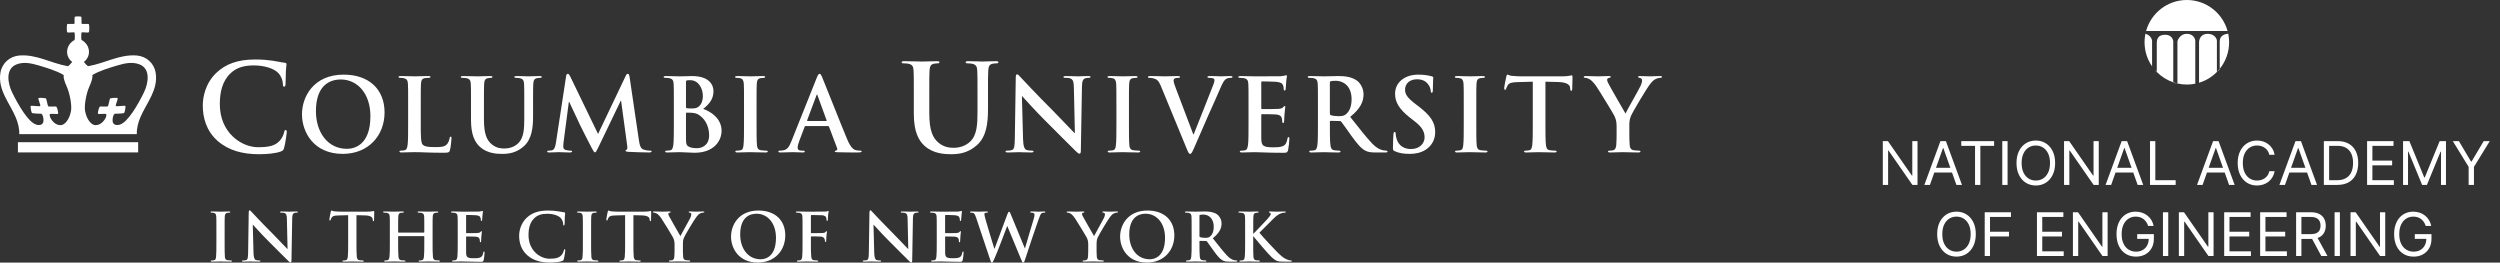 <?xml version="1.0" encoding="UTF-8"?>
<svg xmlns="http://www.w3.org/2000/svg" width="457" height="48" viewBox="0 0 457 48" fill="none">
  <rect x="0" y="0" width="457" height="48" fill="#333333" stroke="none"/>
  <path d="M39.808 25.783C37.644 23.882 37.07 21.41 37.07 19.268C37.07 17.766 37.534 15.16 39.654 13.216C41.243 11.758 43.342 10.875 46.633 10.875C48.002 10.875 48.819 10.963 49.834 11.096C50.673 11.206 51.381 11.405 52.043 11.471C52.286 11.492 52.374 11.603 52.374 11.737C52.374 11.913 52.308 12.178 52.263 12.952C52.22 13.681 52.242 14.896 52.197 15.336C52.175 15.668 52.132 15.844 51.933 15.844C51.756 15.844 51.712 15.668 51.712 15.359C51.69 14.673 51.403 13.901 50.851 13.328C50.121 12.554 48.399 11.957 46.368 11.957C44.446 11.957 43.188 12.443 42.216 13.328C40.603 14.807 40.184 16.905 40.184 19.048C40.184 24.303 44.181 26.909 47.141 26.909C49.105 26.909 50.298 26.688 51.182 25.671C51.557 25.254 51.844 24.614 51.933 24.216C51.999 23.862 52.043 23.773 52.22 23.773C52.374 23.773 52.419 23.929 52.419 24.104C52.419 24.37 52.154 26.291 51.933 27.042C51.822 27.418 51.734 27.527 51.359 27.683C50.475 28.036 48.797 28.191 47.383 28.191C44.359 28.189 41.819 27.526 39.808 25.783Z" fill="white"></path>
  <path d="M55.202 20.884C55.202 17.724 57.29 13.642 62.833 13.642C67.434 13.642 70.298 16.321 70.298 20.552C70.298 24.783 67.342 28.128 62.648 28.128C57.346 28.128 55.202 24.155 55.202 20.884ZM67.712 21.236C67.712 17.097 65.328 14.528 62.298 14.528C60.172 14.528 57.752 15.711 57.752 20.311C57.752 24.155 59.877 27.204 63.425 27.204C64.718 27.204 67.712 26.576 67.712 21.236Z" fill="white"></path>
  <path d="M76.917 22.51C76.917 24.876 76.917 26.15 77.305 26.484C77.62 26.761 78.099 26.89 79.541 26.89C80.521 26.89 81.241 26.872 81.703 26.373C81.925 26.132 82.147 25.615 82.184 25.264C82.202 25.098 82.239 24.987 82.387 24.987C82.516 24.987 82.534 25.078 82.534 25.301C82.534 25.503 82.405 26.89 82.257 27.425C82.147 27.831 82.054 27.924 81.093 27.924C78.432 27.924 77.213 27.812 75.717 27.812C75.291 27.812 74.127 27.868 73.388 27.868C73.148 27.868 73.018 27.812 73.018 27.682C73.018 27.591 73.092 27.535 73.314 27.535C73.591 27.535 73.813 27.498 73.979 27.46C74.348 27.387 74.441 26.98 74.515 26.445C74.607 25.669 74.607 24.209 74.607 22.507V19.255C74.607 16.447 74.607 15.929 74.57 15.339C74.533 14.71 74.386 14.415 73.776 14.286C73.628 14.249 73.407 14.231 73.166 14.231C72.963 14.231 72.852 14.194 72.852 14.065C72.852 13.935 72.981 13.898 73.258 13.898C74.127 13.898 75.291 13.954 75.79 13.954C76.233 13.954 77.583 13.898 78.303 13.898C78.562 13.898 78.691 13.935 78.691 14.065C78.691 14.194 78.58 14.231 78.358 14.231C78.155 14.231 77.859 14.249 77.638 14.286C77.139 14.378 76.991 14.693 76.954 15.339C76.917 15.929 76.917 16.447 76.917 19.255V22.51Z" fill="white"></path>
  <path d="M86.099 19.259C86.099 16.451 86.099 15.932 86.062 15.342C86.025 14.715 85.877 14.418 85.268 14.289C85.12 14.252 84.805 14.235 84.547 14.235C84.344 14.235 84.233 14.198 84.233 14.069C84.233 13.94 84.362 13.903 84.639 13.903C85.618 13.903 86.783 13.957 87.336 13.957C87.781 13.957 88.945 13.903 89.61 13.903C89.887 13.903 90.016 13.94 90.016 14.069C90.016 14.198 89.906 14.235 89.721 14.235C89.518 14.235 89.407 14.253 89.185 14.289C88.686 14.381 88.538 14.696 88.501 15.342C88.465 15.932 88.465 16.451 88.465 19.259V21.846C88.465 24.525 89 25.653 89.906 26.392C90.737 27.076 91.588 27.149 92.215 27.149C93.029 27.149 94.026 26.891 94.765 26.152C95.782 25.136 95.837 23.473 95.837 21.57V19.26C95.837 16.451 95.837 15.933 95.8 15.343C95.764 14.716 95.615 14.418 95.005 14.29C94.857 14.253 94.544 14.235 94.341 14.235C94.137 14.235 94.026 14.198 94.026 14.069C94.026 13.94 94.155 13.903 94.414 13.903C95.357 13.903 96.521 13.957 96.539 13.957C96.761 13.957 97.925 13.903 98.646 13.903C98.905 13.903 99.034 13.94 99.034 14.069C99.034 14.198 98.923 14.235 98.701 14.235C98.498 14.235 98.387 14.253 98.165 14.29C97.666 14.382 97.518 14.697 97.481 15.343C97.445 15.933 97.445 16.451 97.445 19.26V21.238C97.445 23.29 97.242 25.468 95.689 26.799C94.377 27.926 93.047 28.13 91.846 28.13C90.866 28.13 89.092 28.075 87.744 26.855C86.802 26.006 86.099 24.637 86.099 21.957V19.259Z" fill="white"></path>
  <path d="M103.466 13.975C103.522 13.66 103.632 13.493 103.78 13.493C103.928 13.493 104.039 13.586 104.279 14.066L109.323 24.488L114.35 13.938C114.477 13.641 114.589 13.493 114.756 13.493C114.923 13.493 115.033 13.678 115.088 14.066L116.77 25.485C116.936 26.65 117.121 27.185 117.676 27.353C118.212 27.518 118.582 27.537 118.822 27.537C118.988 27.537 119.118 27.555 119.118 27.666C119.118 27.813 118.896 27.87 118.637 27.87C118.175 27.87 115.625 27.813 114.886 27.758C114.461 27.722 114.351 27.666 114.351 27.555C114.351 27.464 114.424 27.407 114.553 27.353C114.663 27.315 114.719 27.076 114.645 26.557L113.537 18.426H113.463L109.434 26.816C109.009 27.686 108.917 27.851 108.751 27.851C108.584 27.851 108.399 27.481 108.104 26.928C107.661 26.078 106.201 23.25 105.979 22.733C105.813 22.345 104.704 20.017 104.057 18.631H103.984L103.022 25.985C102.985 26.318 102.967 26.558 102.967 26.855C102.967 27.205 103.207 27.372 103.522 27.446C103.854 27.519 104.113 27.537 104.297 27.537C104.445 27.537 104.575 27.574 104.575 27.666C104.575 27.832 104.409 27.87 104.132 27.87C103.355 27.87 102.524 27.813 102.191 27.813C101.84 27.813 100.953 27.87 100.362 27.87C100.177 27.87 100.029 27.832 100.029 27.666C100.029 27.574 100.139 27.537 100.325 27.537C100.473 27.537 100.602 27.537 100.879 27.482C101.396 27.371 101.543 26.651 101.636 26.022L103.478 13.975H103.466Z" fill="white"></path>
  <path d="M123.181 19.259C123.181 16.451 123.181 15.932 123.143 15.342C123.106 14.714 122.958 14.418 122.348 14.289C122.2 14.252 121.887 14.233 121.628 14.233C121.424 14.233 121.314 14.197 121.314 14.069C121.314 13.939 121.443 13.903 121.721 13.903C122.701 13.903 123.864 13.957 124.234 13.957C125.14 13.957 125.86 13.903 126.489 13.903C129.833 13.903 130.424 15.694 130.424 16.674C130.424 18.189 129.556 19.093 128.54 19.907C130.055 20.424 131.903 21.736 131.903 23.897C131.903 25.875 130.37 27.926 126.969 27.926C126.525 27.926 124.844 27.815 124.29 27.815C123.865 27.815 122.702 27.871 121.961 27.871C121.722 27.871 121.592 27.815 121.592 27.686C121.592 27.592 121.666 27.537 121.888 27.537C122.164 27.537 122.386 27.501 122.553 27.463C122.922 27.389 123.014 26.982 123.088 26.447C123.181 25.671 123.181 24.211 123.181 22.51V19.259ZM125.397 19.574C125.397 19.721 125.452 19.758 125.526 19.776C125.692 19.812 125.97 19.831 126.395 19.831C127.005 19.831 127.411 19.757 127.726 19.48C128.206 19.091 128.483 18.427 128.483 17.522C128.483 16.284 127.763 14.657 126.173 14.657C125.915 14.657 125.748 14.657 125.564 14.694C125.435 14.731 125.398 14.805 125.398 15.009L125.397 19.574ZM127.836 21.051C127.448 20.773 127.023 20.644 126.303 20.607C125.97 20.589 125.785 20.589 125.508 20.589C125.434 20.589 125.397 20.627 125.397 20.718V25.098C125.397 26.317 125.452 26.632 126.044 26.871C126.543 27.074 126.968 27.092 127.392 27.092C128.224 27.092 129.628 26.649 129.628 24.728C129.629 23.582 129.241 22.031 127.836 21.051Z" fill="white"></path>
  <path d="M136.006 19.259C136.006 16.451 136.006 15.932 135.97 15.342C135.933 14.715 135.748 14.399 135.342 14.307C135.139 14.252 134.899 14.233 134.678 14.233C134.493 14.233 134.382 14.197 134.382 14.048C134.382 13.938 134.529 13.901 134.825 13.901C135.527 13.901 136.691 13.955 137.227 13.955C137.689 13.955 138.78 13.901 139.482 13.901C139.721 13.901 139.87 13.938 139.87 14.048C139.87 14.197 139.758 14.233 139.574 14.233C139.389 14.233 139.242 14.251 139.019 14.288C138.52 14.38 138.373 14.695 138.336 15.341C138.298 15.931 138.298 16.45 138.298 19.258V22.511C138.298 24.302 138.298 25.763 138.373 26.557C138.428 27.056 138.558 27.389 139.112 27.464C139.371 27.501 139.777 27.537 140.055 27.537C140.257 27.537 140.351 27.591 140.351 27.686C140.351 27.814 140.203 27.871 140 27.871C138.781 27.871 137.616 27.815 137.117 27.815C136.692 27.815 135.528 27.871 134.789 27.871C134.549 27.871 134.42 27.815 134.42 27.686C134.42 27.592 134.493 27.537 134.715 27.537C134.992 27.537 135.214 27.501 135.379 27.464C135.749 27.389 135.861 27.075 135.915 26.539C136.007 25.764 136.007 24.303 136.007 22.512L136.006 19.259Z" fill="white"></path>
  <path d="M147.248 23.046C147.154 23.046 147.117 23.083 147.081 23.194L146.082 25.837C145.898 26.298 145.805 26.742 145.805 26.963C145.805 27.296 145.972 27.537 146.545 27.537H146.822C147.044 27.537 147.098 27.573 147.098 27.684C147.098 27.831 146.987 27.869 146.785 27.869C146.193 27.869 145.4 27.814 144.826 27.814C144.623 27.814 143.607 27.869 142.646 27.869C142.406 27.869 142.295 27.831 142.295 27.684C142.295 27.573 142.368 27.537 142.517 27.537C142.684 27.537 142.941 27.518 143.089 27.5C143.94 27.388 144.291 26.76 144.66 25.837L149.297 14.232C149.521 13.696 149.63 13.494 149.815 13.494C149.981 13.494 150.091 13.659 150.276 14.084C150.721 15.101 153.677 22.639 154.86 25.449C155.56 27.113 156.099 27.37 156.486 27.463C156.761 27.518 157.039 27.537 157.259 27.537C157.409 27.537 157.501 27.555 157.501 27.685C157.501 27.832 157.334 27.87 156.65 27.87C155.987 27.87 154.636 27.87 153.158 27.832C152.825 27.814 152.604 27.814 152.604 27.685C152.604 27.574 152.679 27.537 152.863 27.519C152.992 27.482 153.122 27.316 153.029 27.094L151.549 23.177C151.512 23.085 151.457 23.048 151.365 23.048H147.246V23.046H147.248ZM151.017 22.123C151.109 22.123 151.128 22.068 151.109 22.011L149.446 17.447C149.428 17.373 149.408 17.282 149.355 17.282C149.298 17.282 149.262 17.373 149.243 17.447L147.544 21.994C147.525 22.068 147.544 22.123 147.618 22.123H151.017Z" fill="white"></path>
  <path d="M167.048 17.589C167.048 14.232 167.048 13.614 167.003 12.907C166.956 12.156 166.782 11.803 166.055 11.648C165.877 11.603 165.502 11.582 165.192 11.582C164.95 11.582 164.817 11.537 164.817 11.384C164.817 11.229 164.973 11.185 165.302 11.185C166.472 11.185 167.864 11.251 168.527 11.251C169.057 11.251 170.448 11.185 171.243 11.185C171.575 11.185 171.729 11.229 171.729 11.384C171.729 11.538 171.596 11.582 171.375 11.582C171.132 11.582 171 11.603 170.735 11.648C170.139 11.759 169.963 12.133 169.917 12.907C169.873 13.614 169.874 14.232 169.874 17.589V20.681C169.874 23.882 170.514 25.23 171.596 26.113C172.591 26.931 173.608 27.018 174.359 27.018C175.33 27.018 176.522 26.71 177.406 25.827C178.621 24.612 178.687 22.625 178.687 20.348V17.589C178.687 14.232 178.687 13.614 178.643 12.907C178.597 12.156 178.422 11.803 177.693 11.648C177.517 11.603 177.14 11.582 176.897 11.582C176.655 11.582 176.522 11.537 176.522 11.384C176.522 11.229 176.677 11.185 176.984 11.185C178.111 11.185 179.502 11.251 179.524 11.251C179.791 11.251 181.181 11.185 182.042 11.185C182.351 11.185 182.506 11.229 182.506 11.384C182.506 11.538 182.374 11.582 182.108 11.582C181.865 11.582 181.732 11.603 181.467 11.648C180.871 11.759 180.696 12.133 180.65 12.907C180.606 13.614 180.606 14.232 180.606 17.589V19.952C180.606 22.404 180.363 25.009 178.508 26.599C176.942 27.946 175.349 28.189 173.915 28.189C172.745 28.189 170.625 28.123 169.013 26.664C167.886 25.649 167.047 24.016 167.047 20.813L167.048 17.589Z" fill="white"></path>
  <path d="M187.011 25.357C187.048 26.798 187.288 27.278 187.657 27.407C187.971 27.519 188.322 27.537 188.619 27.537C188.822 27.537 188.932 27.574 188.932 27.686C188.932 27.832 188.768 27.87 188.507 27.87C187.307 27.87 186.566 27.815 186.216 27.815C186.05 27.815 185.181 27.87 184.221 27.87C183.98 27.87 183.813 27.852 183.813 27.686C183.813 27.574 183.924 27.537 184.109 27.537C184.348 27.537 184.683 27.519 184.943 27.445C185.422 27.297 185.496 26.761 185.513 25.153L185.68 14.214C185.68 13.844 185.735 13.586 185.919 13.586C186.123 13.586 186.289 13.826 186.603 14.16C186.825 14.399 189.633 17.411 192.332 20.09C193.589 21.348 196.082 24.008 196.397 24.303H196.489L196.304 16.007C196.286 14.88 196.118 14.529 195.677 14.344C195.401 14.232 194.956 14.232 194.696 14.232C194.473 14.232 194.4 14.178 194.4 14.067C194.4 13.919 194.604 13.902 194.881 13.902C195.843 13.902 196.729 13.957 197.117 13.957C197.32 13.957 198.023 13.902 198.928 13.902C199.166 13.902 199.353 13.92 199.353 14.067C199.353 14.178 199.241 14.232 199.019 14.232C198.834 14.232 198.686 14.232 198.464 14.288C197.947 14.436 197.801 14.825 197.781 15.859L197.579 27.518C197.579 27.925 197.504 28.091 197.339 28.091C197.135 28.091 196.913 27.888 196.711 27.685C195.549 26.575 193.182 24.155 191.261 22.252C189.245 20.256 187.197 17.947 186.862 17.595H186.808L187.011 25.357Z" fill="white"></path>
  <path d="M204.078 19.259C204.078 16.451 204.078 15.932 204.041 15.342C204.004 14.715 203.818 14.399 203.413 14.307C203.211 14.252 202.968 14.233 202.749 14.233C202.564 14.233 202.452 14.197 202.452 14.048C202.452 13.938 202.601 13.901 202.897 13.901C203.597 13.901 204.763 13.955 205.301 13.955C205.761 13.955 206.852 13.901 207.555 13.901C207.794 13.901 207.943 13.938 207.943 14.048C207.943 14.197 207.831 14.233 207.646 14.233C207.461 14.233 207.313 14.251 207.092 14.288C206.593 14.38 206.446 14.695 206.409 15.341C206.372 15.931 206.372 16.45 206.372 19.258V22.511C206.372 24.302 206.372 25.763 206.446 26.557C206.5 27.056 206.63 27.389 207.185 27.464C207.443 27.501 207.849 27.537 208.127 27.537C208.329 27.537 208.423 27.591 208.423 27.686C208.423 27.814 208.275 27.871 208.072 27.871C206.852 27.871 205.69 27.815 205.191 27.815C204.764 27.815 203.601 27.871 202.861 27.871C202.622 27.871 202.491 27.815 202.491 27.686C202.491 27.592 202.566 27.537 202.788 27.537C203.064 27.537 203.286 27.501 203.453 27.464C203.822 27.389 203.934 27.075 203.988 26.539C204.081 25.764 204.081 24.303 204.081 22.512V19.259H204.078Z" fill="white"></path>
  <path d="M212.2 15.711C211.776 14.694 211.463 14.491 210.797 14.307C210.519 14.232 210.223 14.232 210.075 14.232C209.909 14.232 209.853 14.178 209.853 14.066C209.853 13.918 210.055 13.9 210.335 13.9C211.315 13.9 212.366 13.956 213.014 13.956C213.476 13.956 214.363 13.9 215.285 13.9C215.507 13.9 215.711 13.937 215.711 14.066C215.711 14.196 215.6 14.232 215.434 14.232C215.138 14.232 214.86 14.251 214.712 14.361C214.585 14.454 214.529 14.583 214.529 14.749C214.529 14.99 214.694 15.507 214.953 16.172L218.132 24.561H218.205C219 22.528 221.4 16.578 221.846 15.359C221.938 15.119 222.009 14.842 222.009 14.675C222.009 14.528 221.938 14.38 221.772 14.325C221.549 14.251 221.273 14.232 221.033 14.232C220.866 14.232 220.718 14.214 220.718 14.084C220.718 13.936 220.885 13.899 221.236 13.899C222.159 13.899 222.933 13.955 223.175 13.955C223.491 13.955 224.36 13.899 224.912 13.899C225.152 13.899 225.3 13.936 225.3 14.065C225.3 14.195 225.189 14.232 225.005 14.232C224.819 14.232 224.431 14.232 224.097 14.454C223.858 14.619 223.58 14.934 223.08 16.116C222.36 17.853 221.861 18.85 220.862 21.124C219.681 23.822 218.811 25.836 218.406 26.76C217.925 27.831 217.816 28.128 217.557 28.128C217.317 28.128 217.206 27.869 216.855 27L212.2 15.711Z" fill="white"></path>
  <path d="M228.231 19.259C228.231 16.451 228.231 15.932 228.194 15.342C228.157 14.715 228.009 14.417 227.4 14.289C227.252 14.252 226.936 14.235 226.676 14.235C226.475 14.235 226.364 14.198 226.364 14.069C226.364 13.94 226.494 13.903 226.771 13.903C227.752 13.903 228.914 13.957 229.431 13.957C230.022 13.957 233.699 13.957 234.051 13.939C234.402 13.902 234.698 13.865 234.847 13.828C234.938 13.81 235.049 13.754 235.141 13.754C235.234 13.754 235.254 13.828 235.254 13.92C235.254 14.049 235.161 14.271 235.106 15.121C235.087 15.305 235.051 16.119 235.014 16.34C234.996 16.433 234.96 16.544 234.83 16.544C234.699 16.544 234.663 16.451 234.663 16.285C234.663 16.156 234.645 15.841 234.551 15.62C234.423 15.288 234.237 15.065 233.315 14.955C233 14.918 231.06 14.881 230.69 14.881C230.598 14.881 230.561 14.937 230.561 15.065V19.741C230.561 19.87 230.58 19.944 230.69 19.944C231.097 19.944 233.223 19.944 233.646 19.907C234.09 19.87 234.367 19.813 234.533 19.63C234.662 19.483 234.737 19.389 234.83 19.389C234.903 19.389 234.958 19.428 234.958 19.538C234.958 19.649 234.866 19.945 234.811 20.885C234.774 21.256 234.737 21.995 234.737 22.124C234.737 22.272 234.737 22.475 234.572 22.475C234.441 22.475 234.405 22.402 234.405 22.308C234.387 22.124 234.387 21.884 234.33 21.644C234.238 21.274 233.98 20.998 233.296 20.923C232.945 20.885 231.115 20.869 230.672 20.869C230.582 20.869 230.561 20.943 230.561 21.053V22.513C230.561 23.141 230.544 24.84 230.561 25.377C230.598 26.651 230.894 26.93 232.778 26.93C233.261 26.93 234.037 26.93 234.515 26.707C234.997 26.486 235.218 26.098 235.349 25.34C235.384 25.137 235.421 25.063 235.55 25.063C235.698 25.063 235.698 25.211 235.698 25.395C235.698 25.821 235.55 27.077 235.459 27.448C235.331 27.929 235.162 27.929 234.462 27.929C231.671 27.929 230.434 27.817 229.341 27.817C228.917 27.817 227.752 27.873 227.013 27.873C226.773 27.873 226.643 27.817 226.643 27.688C226.643 27.595 226.718 27.54 226.939 27.54C227.217 27.54 227.439 27.503 227.603 27.466C227.974 27.392 228.065 26.985 228.141 26.449C228.231 25.675 228.231 24.214 228.231 22.513L228.231 19.259Z" fill="white"></path>
  <path d="M240.919 19.259C240.919 16.451 240.919 15.932 240.883 15.342C240.846 14.714 240.698 14.418 240.088 14.289C239.94 14.251 239.626 14.235 239.367 14.235C239.164 14.235 239.053 14.198 239.053 14.069C239.053 13.939 239.183 13.903 239.46 13.903C240.441 13.903 241.604 13.958 241.992 13.958C242.619 13.958 244.024 13.903 244.596 13.903C245.761 13.903 247 14.013 248 14.698C248.517 15.048 249.254 15.991 249.254 17.23C249.254 18.597 248.681 19.853 246.815 21.369C248.46 23.438 249.733 25.082 250.825 26.228C251.861 27.3 252.619 27.429 252.896 27.485C253.099 27.522 253.264 27.54 253.412 27.54C253.56 27.54 253.635 27.595 253.635 27.688C253.635 27.836 253.506 27.873 253.285 27.873H251.528C250.494 27.873 250.032 27.781 249.551 27.522C248.756 27.096 248.056 26.228 247.02 24.806C246.282 23.788 245.431 22.532 245.19 22.255C245.097 22.144 244.987 22.126 244.858 22.126L243.249 22.089C243.157 22.089 243.1 22.126 243.1 22.237V22.496C243.1 24.214 243.1 25.675 243.193 26.45C243.248 26.986 243.359 27.392 243.913 27.466C244.19 27.503 244.596 27.541 244.82 27.541C244.967 27.541 245.041 27.596 245.041 27.689C245.041 27.818 244.913 27.874 244.673 27.874C243.6 27.874 242.232 27.819 241.955 27.819C241.604 27.819 240.439 27.874 239.699 27.874C239.46 27.874 239.33 27.819 239.33 27.689C239.33 27.597 239.405 27.541 239.626 27.541C239.903 27.541 240.125 27.503 240.291 27.466C240.661 27.392 240.753 26.986 240.827 26.45C240.919 25.675 240.919 24.214 240.919 22.514V19.259H240.919ZM243.1 20.718C243.1 20.922 243.139 20.996 243.267 21.052C243.654 21.181 244.21 21.237 244.673 21.237C245.411 21.237 245.652 21.162 245.983 20.923C246.537 20.515 247.072 19.666 247.072 18.151C247.072 15.527 245.336 14.77 244.246 14.77C243.784 14.77 243.449 14.788 243.265 14.844C243.136 14.881 243.099 14.955 243.099 15.103V20.718H243.1Z" fill="white"></path>
  <path d="M254.979 27.649C254.683 27.519 254.628 27.426 254.628 27.02C254.628 26.003 254.702 24.895 254.72 24.6C254.738 24.321 254.793 24.119 254.942 24.119C255.108 24.119 255.128 24.284 255.128 24.433C255.128 24.673 255.202 25.061 255.294 25.375C255.701 26.743 256.79 27.242 257.934 27.242C259.597 27.242 260.412 26.115 260.412 25.136C260.412 24.23 260.135 23.362 258.602 22.179L257.751 21.515C255.72 19.926 255.019 18.632 255.019 17.135C255.019 15.103 256.718 13.643 259.285 13.643C260.486 13.643 261.263 13.828 261.744 13.957C261.909 13.994 262.002 14.049 262.002 14.179C262.002 14.419 261.927 14.955 261.927 16.396C261.927 16.804 261.873 16.951 261.726 16.951C261.596 16.951 261.541 16.84 261.541 16.618C261.541 16.452 261.449 15.878 261.059 15.398C260.781 15.047 260.246 14.492 259.044 14.492C257.676 14.492 256.845 15.287 256.845 16.395C256.845 17.245 257.272 17.891 258.805 19.056L259.322 19.444C261.541 21.162 262.352 22.401 262.352 24.156C262.352 25.229 261.945 26.503 260.614 27.371C259.692 27.961 258.658 28.13 257.676 28.13C256.605 28.129 255.772 27.998 254.979 27.649Z" fill="white"></path>
  <path d="M267.574 19.259C267.574 16.451 267.574 15.932 267.536 15.342C267.499 14.715 267.315 14.399 266.909 14.307C266.707 14.252 266.465 14.233 266.245 14.233C266.06 14.233 265.949 14.197 265.949 14.048C265.949 13.938 266.097 13.901 266.393 13.901C267.095 13.901 268.26 13.955 268.795 13.955C269.257 13.955 270.348 13.901 271.051 13.901C271.29 13.901 271.438 13.938 271.438 14.048C271.438 14.197 271.327 14.233 271.142 14.233C270.957 14.233 270.809 14.251 270.588 14.288C270.089 14.38 269.94 14.695 269.903 15.341C269.866 15.931 269.866 16.45 269.866 19.258V22.511C269.866 24.302 269.866 25.763 269.94 26.557C269.994 27.056 270.125 27.389 270.678 27.464C270.938 27.501 271.344 27.537 271.622 27.537C271.824 27.537 271.918 27.591 271.918 27.686C271.918 27.814 271.77 27.871 271.567 27.871C270.346 27.871 269.183 27.815 268.683 27.815C268.26 27.815 267.095 27.871 266.356 27.871C266.116 27.871 265.986 27.815 265.986 27.686C265.986 27.592 266.06 27.537 266.283 27.537C266.559 27.537 266.781 27.501 266.947 27.464C267.317 27.389 267.427 27.075 267.482 26.539C267.574 25.764 267.574 24.303 267.574 22.512V19.259Z" fill="white"></path>
  <path d="M280.194 14.935L277.441 15.009C276.37 15.046 275.925 15.138 275.649 15.545C275.463 15.822 275.371 16.044 275.335 16.191C275.298 16.339 275.242 16.414 275.132 16.414C275.003 16.414 274.966 16.321 274.966 16.117C274.966 15.822 275.317 14.14 275.353 13.993C275.409 13.754 275.465 13.642 275.576 13.642C275.723 13.642 275.909 13.827 276.371 13.864C276.907 13.92 277.609 13.957 278.219 13.957H285.535C286.718 13.957 287.161 13.771 287.309 13.771C287.438 13.771 287.456 13.883 287.456 14.16C287.456 14.547 287.402 15.822 287.402 16.303C287.384 16.488 287.346 16.599 287.236 16.599C287.089 16.599 287.051 16.506 287.032 16.229L287.014 16.026C286.977 15.545 286.479 15.028 284.833 14.992L282.506 14.936V22.512C282.506 24.211 282.506 25.672 282.595 26.466C282.651 26.984 282.762 27.389 283.316 27.464C283.578 27.501 283.981 27.538 284.261 27.538C284.463 27.538 284.557 27.593 284.557 27.686C284.557 27.815 284.409 27.872 284.206 27.872C282.986 27.872 281.822 27.816 281.304 27.816C280.879 27.816 279.715 27.872 278.976 27.872C278.736 27.872 278.605 27.816 278.605 27.686C278.605 27.594 278.68 27.538 278.902 27.538C279.178 27.538 279.401 27.501 279.565 27.464C279.936 27.389 280.047 26.984 280.101 26.448C280.193 25.672 280.193 24.211 280.193 22.511V14.935H280.194Z" fill="white"></path>
  <path d="M295.514 23.083C295.514 22.085 295.329 21.68 295.089 21.143C294.959 20.846 292.483 16.782 291.837 15.822C291.375 15.137 290.913 14.675 290.561 14.472C290.322 14.343 290.008 14.232 289.786 14.232C289.638 14.232 289.509 14.196 289.509 14.067C289.509 13.955 289.638 13.901 289.86 13.901C290.193 13.901 291.578 13.955 292.188 13.955C292.577 13.955 293.334 13.901 294.168 13.901C294.351 13.901 294.445 13.955 294.445 14.067C294.445 14.178 294.314 14.196 294.036 14.269C293.869 14.306 293.777 14.454 293.777 14.603C293.777 14.751 293.868 14.972 293.998 15.23C294.258 15.785 296.844 20.238 297.141 20.755C297.326 20.311 299.653 16.246 299.911 15.674C300.097 15.267 300.17 14.952 300.17 14.712C300.17 14.527 300.097 14.325 299.783 14.25C299.618 14.214 299.45 14.177 299.45 14.066C299.45 13.937 299.541 13.9 299.764 13.9C300.373 13.9 300.964 13.954 301.498 13.954C301.908 13.954 303.125 13.9 303.478 13.9C303.68 13.9 303.811 13.937 303.811 14.047C303.811 14.177 303.663 14.232 303.46 14.232C303.274 14.232 302.924 14.306 302.647 14.454C302.26 14.639 302.057 14.861 301.65 15.361C301.04 16.099 298.453 20.442 298.122 21.236C297.844 21.901 297.844 22.473 297.844 23.083V24.599C297.844 24.895 297.844 25.671 297.899 26.447C297.935 26.982 298.101 27.389 298.657 27.463C298.916 27.501 299.321 27.537 299.58 27.537C299.783 27.537 299.876 27.591 299.876 27.685C299.876 27.814 299.729 27.871 299.489 27.871C298.326 27.871 297.16 27.815 296.662 27.815C296.2 27.815 295.035 27.871 294.351 27.871C294.093 27.871 293.945 27.832 293.945 27.685C293.945 27.592 294.036 27.537 294.24 27.537C294.499 27.537 294.722 27.501 294.887 27.463C295.258 27.389 295.424 26.982 295.46 26.447C295.515 25.671 295.515 24.894 295.515 24.599L295.514 23.083Z" fill="white"></path>
  <path d="M39.557 42.176C39.557 40.331 39.557 39.991 39.532 39.603C39.508 39.189 39.387 38.983 39.12 38.923C38.987 38.886 38.829 38.874 38.683 38.874C38.563 38.874 38.49 38.85 38.49 38.752C38.49 38.68 38.587 38.655 38.78 38.655C39.242 38.655 40.006 38.692 40.358 38.692C40.662 38.692 41.378 38.655 41.839 38.655C41.997 38.655 42.093 38.68 42.093 38.752C42.093 38.849 42.021 38.874 41.9 38.874C41.778 38.874 41.681 38.886 41.536 38.91C41.208 38.97 41.111 39.179 41.086 39.603C41.062 39.991 41.062 40.331 41.062 42.176V44.312C41.062 45.488 41.062 46.447 41.111 46.969C41.147 47.297 41.231 47.516 41.596 47.563C41.766 47.587 42.033 47.612 42.214 47.612C42.348 47.612 42.409 47.649 42.409 47.711C42.409 47.794 42.312 47.831 42.178 47.831C41.378 47.831 40.613 47.794 40.286 47.794C40.006 47.794 39.242 47.831 38.756 47.831C38.599 47.831 38.514 47.794 38.514 47.711C38.514 47.649 38.563 47.612 38.708 47.612C38.89 47.612 39.036 47.589 39.144 47.563C39.387 47.514 39.46 47.309 39.496 46.957C39.557 46.447 39.557 45.488 39.557 44.312V42.176Z" fill="white"></path>
  <path d="M46.34 46.178C46.364 47.124 46.523 47.44 46.765 47.525C46.971 47.597 47.202 47.611 47.396 47.611C47.529 47.611 47.602 47.634 47.602 47.708C47.602 47.804 47.493 47.83 47.323 47.83C46.535 47.83 46.049 47.792 45.819 47.792C45.709 47.792 45.139 47.83 44.508 47.83C44.349 47.83 44.241 47.816 44.241 47.708C44.241 47.634 44.313 47.611 44.435 47.611C44.592 47.611 44.812 47.597 44.981 47.55C45.297 47.453 45.346 47.101 45.358 46.045L45.466 38.862C45.466 38.619 45.503 38.449 45.624 38.449C45.758 38.449 45.867 38.607 46.073 38.825C46.219 38.983 48.063 40.96 49.835 42.721C50.66 43.545 52.298 45.293 52.505 45.488H52.565L52.444 40.039C52.432 39.3 52.322 39.069 52.031 38.949C51.849 38.875 51.558 38.875 51.388 38.875C51.243 38.875 51.194 38.84 51.194 38.767C51.194 38.669 51.328 38.657 51.51 38.657C52.141 38.657 52.723 38.694 52.978 38.694C53.111 38.694 53.572 38.657 54.167 38.657C54.325 38.657 54.446 38.669 54.446 38.767C54.446 38.84 54.373 38.875 54.228 38.875C54.106 38.875 54.009 38.875 53.864 38.912C53.524 39.01 53.427 39.264 53.415 39.944L53.281 47.6C53.281 47.869 53.233 47.977 53.123 47.977C52.99 47.977 52.845 47.844 52.711 47.709C51.946 46.98 50.393 45.391 49.131 44.141C47.809 42.832 46.462 41.313 46.243 41.084H46.207L46.34 46.178Z" fill="white"></path>
  <path d="M63.644 39.335L61.836 39.385C61.133 39.408 60.841 39.471 60.659 39.737C60.538 39.919 60.476 40.064 60.452 40.16C60.428 40.256 60.391 40.307 60.319 40.307C60.234 40.307 60.209 40.247 60.209 40.112C60.209 39.917 60.44 38.812 60.464 38.715C60.501 38.557 60.538 38.485 60.61 38.485C60.708 38.485 60.828 38.606 61.133 38.63C61.484 38.666 61.945 38.69 62.346 38.69H67.151C67.54 38.69 67.806 38.653 67.989 38.63C68.17 38.593 68.267 38.571 68.316 38.571C68.401 38.571 68.413 38.643 68.413 38.824C68.413 39.08 68.377 39.917 68.377 40.234C68.364 40.356 68.341 40.429 68.267 40.429C68.17 40.429 68.146 40.368 68.134 40.185L68.121 40.053C68.097 39.739 67.77 39.397 66.69 39.373L65.16 39.337V44.313C65.16 45.429 65.16 46.387 65.221 46.908C65.258 47.248 65.331 47.516 65.695 47.565C65.865 47.589 66.132 47.614 66.314 47.614C66.447 47.614 66.508 47.65 66.508 47.711C66.508 47.796 66.41 47.833 66.278 47.833C65.476 47.833 64.712 47.796 64.372 47.796C64.093 47.796 63.328 47.833 62.843 47.833C62.685 47.833 62.6 47.796 62.6 47.711C62.6 47.65 62.649 47.614 62.795 47.614C62.976 47.614 63.122 47.591 63.232 47.565C63.474 47.516 63.547 47.249 63.583 46.898C63.644 46.387 63.644 45.429 63.644 44.313V39.335Z" fill="white"></path>
  <path d="M77.489 42.514C77.525 42.514 77.561 42.491 77.561 42.428V42.174C77.561 40.328 77.561 39.989 77.537 39.602C77.513 39.189 77.416 38.996 77.016 38.908C76.918 38.885 76.712 38.872 76.543 38.872C76.409 38.872 76.336 38.849 76.336 38.763C76.336 38.677 76.421 38.653 76.591 38.653C77.246 38.653 78.01 38.69 78.338 38.69C78.63 38.69 79.394 38.653 79.867 38.653C80.037 38.653 80.121 38.677 80.121 38.763C80.121 38.849 80.049 38.872 79.904 38.872C79.807 38.872 79.697 38.885 79.552 38.908C79.224 38.968 79.127 39.177 79.103 39.602C79.078 39.989 79.078 40.328 79.078 42.174V44.31C79.078 45.425 79.078 46.384 79.139 46.905C79.175 47.245 79.248 47.512 79.612 47.562C79.782 47.586 80.049 47.611 80.231 47.611C80.365 47.611 80.425 47.646 80.425 47.708C80.425 47.792 80.328 47.829 80.183 47.829C79.394 47.829 78.63 47.792 78.29 47.792C78.01 47.792 77.246 47.829 76.773 47.829C76.603 47.829 76.518 47.792 76.518 47.708C76.518 47.646 76.567 47.611 76.712 47.611C76.894 47.611 77.04 47.588 77.149 47.562C77.392 47.512 77.453 47.246 77.501 46.895C77.561 46.384 77.561 45.425 77.561 44.31V43.241C77.561 43.192 77.525 43.168 77.489 43.168H72.853C72.817 43.168 72.781 43.181 72.781 43.241V44.31C72.781 45.425 72.781 46.384 72.841 46.905C72.878 47.245 72.95 47.512 73.314 47.562C73.485 47.586 73.751 47.611 73.933 47.611C74.067 47.611 74.127 47.646 74.127 47.708C74.127 47.792 74.031 47.829 73.885 47.829C73.096 47.829 72.332 47.792 71.991 47.792C71.713 47.792 70.948 47.829 70.463 47.829C70.305 47.829 70.22 47.792 70.22 47.708C70.22 47.646 70.268 47.611 70.414 47.611C70.597 47.611 70.741 47.588 70.851 47.562C71.094 47.512 71.154 47.246 71.203 46.895C71.264 46.384 71.264 45.425 71.264 44.31V42.174C71.264 40.328 71.264 39.989 71.239 39.602C71.215 39.189 71.118 38.996 70.717 38.908C70.621 38.885 70.414 38.872 70.244 38.872C70.111 38.872 70.038 38.849 70.038 38.763C70.038 38.677 70.124 38.653 70.293 38.653C70.948 38.653 71.713 38.69 72.04 38.69C72.332 38.69 73.096 38.653 73.57 38.653C73.739 38.653 73.824 38.677 73.824 38.763C73.824 38.849 73.751 38.872 73.606 38.872C73.509 38.872 73.4 38.885 73.253 38.908C72.926 38.968 72.828 39.177 72.805 39.602C72.781 39.989 72.781 40.328 72.781 42.174V42.428C72.781 42.489 72.817 42.514 72.853 42.514H77.489Z" fill="white"></path>
  <path d="M83.674 42.176C83.674 40.331 83.674 39.991 83.65 39.602C83.626 39.19 83.529 38.997 83.128 38.91C83.031 38.886 82.825 38.873 82.655 38.873C82.522 38.873 82.449 38.851 82.449 38.765C82.449 38.68 82.534 38.655 82.716 38.655C83.358 38.655 84.123 38.692 84.463 38.692C84.852 38.692 87.267 38.692 87.496 38.68C87.727 38.655 87.921 38.63 88.018 38.606C88.079 38.594 88.152 38.558 88.213 38.558C88.273 38.558 88.286 38.606 88.286 38.666C88.286 38.752 88.225 38.897 88.188 39.455C88.176 39.577 88.152 40.112 88.128 40.256C88.116 40.318 88.091 40.392 88.006 40.392C87.921 40.392 87.897 40.328 87.897 40.219C87.897 40.135 87.885 39.93 87.825 39.784C87.74 39.565 87.618 39.419 87.012 39.346C86.805 39.322 85.531 39.297 85.289 39.297C85.228 39.297 85.204 39.334 85.204 39.419V42.49C85.204 42.576 85.215 42.622 85.289 42.622C85.556 42.622 86.951 42.622 87.23 42.599C87.521 42.576 87.703 42.539 87.812 42.416C87.897 42.321 87.945 42.258 88.006 42.258C88.055 42.258 88.091 42.282 88.091 42.355C88.091 42.427 88.031 42.622 87.994 43.24C87.969 43.483 87.945 43.969 87.945 44.052C87.945 44.149 87.945 44.283 87.837 44.283C87.752 44.283 87.727 44.235 87.727 44.174C87.715 44.052 87.715 43.895 87.678 43.736C87.618 43.495 87.449 43.312 87 43.264C86.767 43.24 85.567 43.227 85.276 43.227C85.215 43.227 85.204 43.277 85.204 43.349V44.308C85.204 44.719 85.192 45.837 85.204 46.188C85.228 47.026 85.422 47.206 86.659 47.206C86.976 47.206 87.484 47.206 87.8 47.06C88.116 46.916 88.261 46.66 88.347 46.162C88.37 46.029 88.394 45.98 88.48 45.98C88.577 45.98 88.577 46.076 88.577 46.199C88.577 46.477 88.48 47.303 88.419 47.545C88.334 47.86 88.225 47.86 87.764 47.86C85.931 47.86 85.118 47.787 84.403 47.787C84.123 47.787 83.358 47.824 82.873 47.824C82.716 47.824 82.631 47.787 82.631 47.703C82.631 47.642 82.679 47.605 82.825 47.605C83.007 47.605 83.153 47.582 83.262 47.556C83.505 47.507 83.565 47.242 83.614 46.889C83.674 46.38 83.674 45.421 83.674 44.304V42.176Z" fill="white"></path>
  <path d="M96.406 46.676C95.217 45.632 94.901 44.274 94.901 43.096C94.901 42.272 95.156 40.84 96.32 39.771C97.194 38.969 98.348 38.485 100.155 38.485C100.908 38.485 101.357 38.533 101.915 38.607C102.376 38.667 102.765 38.776 103.128 38.812C103.262 38.825 103.311 38.885 103.311 38.96C103.311 39.056 103.274 39.202 103.25 39.626C103.226 40.027 103.238 40.694 103.213 40.937C103.201 41.119 103.177 41.215 103.068 41.215C102.971 41.215 102.947 41.119 102.947 40.947C102.935 40.571 102.777 40.145 102.473 39.83C102.073 39.406 101.126 39.077 100.01 39.077C98.954 39.077 98.263 39.345 97.728 39.83C96.843 40.642 96.613 41.796 96.613 42.974C96.613 45.861 98.808 47.293 100.435 47.293C101.515 47.293 102.17 47.17 102.655 46.614C102.862 46.381 103.02 46.03 103.068 45.811C103.104 45.617 103.128 45.568 103.226 45.568C103.311 45.568 103.335 45.655 103.335 45.751C103.335 45.896 103.189 46.952 103.068 47.367C103.008 47.571 102.959 47.634 102.753 47.717C102.267 47.912 101.345 47.996 100.568 47.996C98.905 47.999 97.51 47.636 96.406 46.676Z" fill="white"></path>
  <path d="M106.55 42.176C106.55 40.331 106.55 39.991 106.526 39.602C106.502 39.19 106.38 38.983 106.113 38.923C105.98 38.886 105.822 38.873 105.676 38.873C105.555 38.873 105.482 38.851 105.482 38.752C105.482 38.68 105.58 38.655 105.773 38.655C106.234 38.655 106.999 38.692 107.352 38.692C107.654 38.692 108.37 38.655 108.831 38.655C108.99 38.655 109.086 38.68 109.086 38.752C109.086 38.849 109.015 38.873 108.892 38.873C108.771 38.873 108.674 38.886 108.528 38.91C108.201 38.969 108.104 39.178 108.079 39.602C108.055 39.991 108.055 40.331 108.055 42.176V44.311C108.055 45.488 108.055 46.447 108.104 46.969C108.14 47.297 108.225 47.516 108.589 47.563C108.757 47.587 109.026 47.612 109.207 47.612C109.341 47.612 109.402 47.649 109.402 47.71C109.402 47.794 109.306 47.831 109.171 47.831C108.37 47.831 107.606 47.794 107.278 47.794C106.998 47.794 106.234 47.831 105.749 47.831C105.592 47.831 105.506 47.794 105.506 47.71C105.506 47.649 105.555 47.612 105.7 47.612C105.882 47.612 106.029 47.589 106.137 47.563C106.38 47.514 106.453 47.308 106.489 46.957C106.55 46.447 106.55 45.488 106.55 44.311V42.176Z" fill="white"></path>
  <path d="M114.27 39.335L112.461 39.385C111.759 39.408 111.468 39.471 111.285 39.737C111.163 39.919 111.103 40.064 111.079 40.16C111.055 40.256 111.019 40.307 110.946 40.307C110.86 40.307 110.837 40.247 110.837 40.112C110.837 39.917 111.067 38.812 111.091 38.715C111.128 38.557 111.164 38.485 111.237 38.485C111.335 38.485 111.456 38.606 111.759 38.63C112.11 38.666 112.571 38.69 112.973 38.69H117.777C118.165 38.69 118.433 38.653 118.615 38.63C118.797 38.593 118.894 38.571 118.943 38.571C119.028 38.571 119.04 38.643 119.04 38.824C119.04 39.08 119.003 39.917 119.003 40.234C118.99 40.356 118.966 40.429 118.894 40.429C118.797 40.429 118.772 40.368 118.76 40.185L118.748 40.053C118.724 39.739 118.396 39.397 117.316 39.373L115.787 39.337V44.313C115.787 45.429 115.787 46.387 115.847 46.908C115.884 47.248 115.957 47.516 116.321 47.565C116.491 47.589 116.758 47.614 116.941 47.614C117.074 47.614 117.134 47.65 117.134 47.711C117.134 47.796 117.037 47.833 116.904 47.833C116.103 47.833 115.338 47.796 114.998 47.796C114.72 47.796 113.955 47.833 113.47 47.833C113.311 47.833 113.227 47.796 113.227 47.711C113.227 47.65 113.275 47.614 113.422 47.614C113.603 47.614 113.749 47.591 113.858 47.565C114.101 47.516 114.173 47.249 114.21 46.898C114.271 46.387 114.271 45.429 114.271 44.313L114.27 39.335Z" fill="white"></path>
  <path d="M123.309 44.687C123.309 44.031 123.186 43.765 123.03 43.412C122.945 43.218 121.319 40.548 120.895 39.919C120.591 39.469 120.288 39.166 120.057 39.034C119.898 38.946 119.693 38.873 119.548 38.873C119.45 38.873 119.364 38.851 119.364 38.765C119.364 38.693 119.45 38.656 119.596 38.656C119.814 38.656 120.723 38.693 121.125 38.693C121.38 38.693 121.877 38.656 122.423 38.656C122.545 38.656 122.605 38.693 122.605 38.765C122.605 38.838 122.52 38.851 122.338 38.897C122.229 38.922 122.168 39.019 122.168 39.117C122.168 39.214 122.229 39.358 122.314 39.53C122.484 39.893 124.183 42.816 124.377 43.156C124.498 42.864 126.027 40.195 126.196 39.818C126.318 39.55 126.367 39.345 126.367 39.187C126.367 39.067 126.317 38.932 126.112 38.884C126.002 38.86 125.893 38.835 125.893 38.762C125.893 38.676 125.954 38.652 126.099 38.652C126.5 38.652 126.888 38.689 127.24 38.689C127.506 38.689 128.307 38.652 128.538 38.652C128.672 38.652 128.756 38.676 128.756 38.748C128.756 38.835 128.66 38.87 128.526 38.87C128.405 38.87 128.175 38.92 127.991 39.016C127.737 39.139 127.604 39.284 127.337 39.61C126.937 40.095 125.238 42.948 125.019 43.469C124.837 43.906 124.837 44.282 124.837 44.683V45.676C124.837 45.873 124.837 46.38 124.873 46.891C124.897 47.242 125.006 47.511 125.371 47.558C125.54 47.582 125.807 47.606 125.978 47.606C126.111 47.606 126.172 47.643 126.172 47.704C126.172 47.789 126.075 47.826 125.917 47.826C125.153 47.826 124.388 47.789 124.06 47.789C123.757 47.789 122.992 47.826 122.543 47.826C122.374 47.826 122.276 47.802 122.276 47.704C122.276 47.643 122.337 47.606 122.469 47.606C122.64 47.606 122.786 47.584 122.894 47.558C123.137 47.509 123.246 47.242 123.271 46.891C123.307 46.38 123.307 45.873 123.307 45.676V44.685H123.309V44.687Z" fill="white"></path>
  <path d="M133.633 43.244C133.633 41.169 135.004 38.486 138.645 38.486C141.666 38.486 143.548 40.247 143.548 43.025C143.548 45.804 141.606 48 138.525 48C135.04 47.999 133.633 45.391 133.633 43.244ZM141.849 43.473C141.849 40.755 140.284 39.068 138.292 39.068C136.898 39.068 135.307 39.843 135.307 42.866C135.307 45.39 136.704 47.392 139.034 47.392C139.883 47.392 141.849 46.981 141.849 43.473Z" fill="white"></path>
  <path d="M148.233 44.312C148.233 45.476 148.233 46.387 148.294 46.896C148.329 47.249 148.402 47.517 148.768 47.563C148.936 47.588 149.204 47.612 149.372 47.612C149.531 47.612 149.58 47.649 149.58 47.71C149.58 47.794 149.495 47.832 149.312 47.832C148.547 47.832 147.784 47.794 147.468 47.794C147.153 47.794 146.387 47.832 145.926 47.832C145.757 47.832 145.672 47.807 145.672 47.71C145.672 47.649 145.721 47.612 145.855 47.612C146.036 47.612 146.181 47.59 146.291 47.563C146.534 47.515 146.594 47.249 146.644 46.896C146.704 46.387 146.704 45.478 146.704 44.312V42.176C146.704 40.331 146.704 39.991 146.68 39.603C146.656 39.191 146.557 38.997 146.158 38.91C146.061 38.886 145.855 38.874 145.685 38.874C145.563 38.874 145.478 38.851 145.478 38.778C145.478 38.681 145.575 38.656 145.757 38.656C146.387 38.656 147.153 38.693 147.505 38.693C147.965 38.693 150.429 38.693 150.707 38.68C150.939 38.666 151.083 38.666 151.205 38.63C151.278 38.606 151.339 38.557 151.4 38.557C151.449 38.557 151.485 38.606 151.485 38.666C151.485 38.752 151.424 38.898 151.388 39.212C151.376 39.336 151.352 40.051 151.328 40.196C151.316 40.291 151.291 40.365 151.206 40.365C151.12 40.365 151.096 40.304 151.083 40.17C151.083 40.073 151.083 39.879 151.011 39.71C150.927 39.539 150.672 39.357 150.21 39.344L148.342 39.307C148.269 39.307 148.232 39.344 148.232 39.478V42.511C148.232 42.584 148.243 42.62 148.318 42.62L149.87 42.607C150.077 42.607 150.246 42.607 150.418 42.594C150.648 42.583 150.818 42.535 150.939 42.376C150.999 42.303 151.024 42.254 151.096 42.254C151.145 42.254 151.17 42.291 151.17 42.364C151.17 42.437 151.108 42.74 151.073 43.116C151.048 43.358 151.024 43.917 151.024 44.001C151.024 44.112 151.024 44.233 150.902 44.233C150.829 44.233 150.805 44.146 150.805 44.065C150.805 43.978 150.782 43.833 150.733 43.689C150.672 43.519 150.491 43.3 150.114 43.25C149.81 43.215 148.524 43.215 148.318 43.215C148.257 43.215 148.232 43.238 148.232 43.324L148.233 44.312Z" fill="white"></path>
  <path d="M159.808 46.178C159.833 47.124 159.992 47.44 160.233 47.525C160.44 47.597 160.67 47.611 160.864 47.611C160.998 47.611 161.069 47.634 161.069 47.708C161.069 47.804 160.961 47.83 160.792 47.83C160.003 47.83 159.517 47.793 159.285 47.793C159.177 47.793 158.606 47.83 157.976 47.83C157.818 47.83 157.708 47.817 157.708 47.708C157.708 47.634 157.783 47.611 157.903 47.611C158.062 47.611 158.28 47.597 158.45 47.55C158.765 47.453 158.815 47.101 158.826 46.045L158.935 38.862C158.935 38.619 158.971 38.449 159.094 38.449C159.226 38.449 159.337 38.607 159.543 38.825C159.687 38.983 161.533 40.961 163.305 42.721C164.13 43.545 165.766 45.293 165.973 45.488H166.033L165.911 40.039C165.898 39.3 165.79 39.069 165.501 38.949C165.317 38.875 165.026 38.875 164.857 38.875C164.711 38.875 164.663 38.84 164.663 38.767C164.663 38.669 164.795 38.657 164.977 38.657C165.608 38.657 166.19 38.694 166.445 38.694C166.578 38.694 167.039 38.657 167.636 38.657C167.793 38.657 167.914 38.669 167.914 38.767C167.914 38.84 167.842 38.875 167.695 38.875C167.573 38.875 167.475 38.875 167.331 38.912C166.991 39.01 166.895 39.264 166.883 39.944L166.75 47.601C166.75 47.869 166.701 47.977 166.592 47.977C166.458 47.977 166.313 47.844 166.18 47.709C165.416 46.98 163.862 45.391 162.6 44.141C161.276 42.832 159.931 41.314 159.712 41.084H159.675L159.808 46.178Z" fill="white"></path>
  <path d="M171.238 42.176C171.238 40.331 171.238 39.991 171.213 39.602C171.19 39.19 171.092 38.997 170.693 38.91C170.596 38.886 170.389 38.873 170.219 38.873C170.087 38.873 170.013 38.851 170.013 38.765C170.013 38.68 170.099 38.655 170.281 38.655C170.924 38.655 171.689 38.692 172.027 38.692C172.416 38.692 174.831 38.692 175.062 38.68C175.293 38.655 175.485 38.63 175.582 38.606C175.644 38.594 175.717 38.558 175.778 38.558C175.837 38.558 175.85 38.606 175.85 38.666C175.85 38.752 175.791 38.897 175.754 39.455C175.741 39.577 175.719 40.112 175.694 40.256C175.681 40.318 175.657 40.392 175.572 40.392C175.485 40.392 175.461 40.328 175.461 40.219C175.461 40.135 175.449 39.93 175.39 39.784C175.303 39.565 175.184 39.419 174.576 39.346C174.372 39.322 173.097 39.297 172.853 39.297C172.793 39.297 172.766 39.334 172.766 39.419V42.49C172.766 42.576 172.781 42.622 172.853 42.622C173.12 42.622 174.515 42.622 174.797 42.599C175.086 42.576 175.269 42.539 175.379 42.416C175.463 42.321 175.511 42.258 175.574 42.258C175.623 42.258 175.659 42.282 175.659 42.355C175.659 42.427 175.598 42.622 175.563 43.24C175.539 43.483 175.514 43.969 175.514 44.052C175.514 44.149 175.514 44.283 175.405 44.283C175.318 44.283 175.294 44.235 175.294 44.174C175.282 44.052 175.282 43.895 175.246 43.736C175.186 43.495 175.014 43.312 174.566 43.264C174.335 43.24 173.134 43.227 172.842 43.227C172.782 43.227 172.769 43.277 172.769 43.349V44.308C172.769 44.719 172.757 45.837 172.769 46.188C172.793 47.026 172.988 47.206 174.226 47.206C174.54 47.206 175.051 47.206 175.366 47.06C175.681 46.916 175.826 46.66 175.911 46.162C175.935 46.029 175.96 45.98 176.047 45.98C176.143 45.98 176.143 46.076 176.143 46.199C176.143 46.477 176.047 47.303 175.982 47.545C175.898 47.86 175.79 47.86 175.328 47.86C173.494 47.86 172.681 47.787 171.966 47.787C171.688 47.787 170.922 47.824 170.438 47.824C170.279 47.824 170.196 47.787 170.196 47.703C170.196 47.642 170.245 47.605 170.39 47.605C170.572 47.605 170.718 47.582 170.827 47.556C171.069 47.507 171.13 47.242 171.178 46.889C171.238 46.38 171.238 45.421 171.238 44.304V42.176H171.238Z" fill="white"></path>
  <path d="M178.452 39.845C178.306 39.397 178.174 39.106 178.003 38.983C177.872 38.898 177.627 38.873 177.519 38.873C177.397 38.873 177.323 38.862 177.323 38.766C177.323 38.68 177.421 38.656 177.591 38.656C178.221 38.656 178.89 38.693 179 38.693C179.109 38.693 179.643 38.656 180.346 38.656C180.515 38.656 180.601 38.693 180.601 38.766C180.601 38.862 180.504 38.873 180.383 38.873C180.286 38.873 180.165 38.873 180.08 38.923C179.971 38.972 179.947 39.056 179.947 39.191C179.947 39.349 180.068 39.762 180.214 40.308C180.421 41.11 181.551 44.786 181.767 45.466H181.803L184.157 39.143C184.291 38.804 184.363 38.706 184.461 38.706C184.593 38.706 184.656 38.889 184.812 39.276L187.334 45.38H187.371C187.59 44.567 188.563 41.363 188.986 39.944C189.071 39.665 189.107 39.41 189.107 39.239C189.107 39.047 188.999 38.875 188.526 38.875C188.403 38.875 188.32 38.84 188.32 38.767C188.32 38.681 188.415 38.658 188.598 38.658C189.241 38.658 189.751 38.694 189.86 38.694C189.945 38.694 190.467 38.658 190.867 38.658C191.001 38.658 191.087 38.681 191.087 38.753C191.087 38.84 191.027 38.875 190.918 38.875C190.794 38.875 190.627 38.889 190.494 38.937C190.202 39.047 190.07 39.531 189.813 40.222C189.255 41.751 187.979 45.61 187.386 47.429C187.252 47.854 187.191 48 187.034 48C186.913 48 186.841 47.854 186.659 47.407L184.135 41.327H184.111C183.881 41.946 182.267 46.241 181.745 47.357C181.513 47.854 181.453 48 181.306 48C181.185 48 181.125 47.868 181.03 47.552L178.452 39.845Z" fill="white"></path>
  <path d="M198.929 44.687C198.929 44.031 198.806 43.765 198.649 43.412C198.563 43.218 196.938 40.548 196.515 39.919C196.212 39.469 195.909 39.166 195.677 39.034C195.518 38.946 195.312 38.873 195.166 38.873C195.07 38.873 194.984 38.851 194.984 38.765C194.984 38.693 195.07 38.656 195.215 38.656C195.433 38.656 196.345 38.693 196.744 38.693C196.999 38.693 197.498 38.656 198.044 38.656C198.165 38.656 198.224 38.693 198.224 38.765C198.224 38.838 198.14 38.851 197.957 38.897C197.847 38.922 197.787 39.019 197.787 39.117C197.787 39.214 197.847 39.358 197.933 39.53C198.103 39.893 199.804 42.816 199.996 43.156C200.117 42.864 201.646 40.195 201.815 39.818C201.938 39.55 201.987 39.345 201.987 39.187C201.987 39.067 201.935 38.932 201.731 38.884C201.622 38.86 201.512 38.835 201.512 38.762C201.512 38.676 201.572 38.652 201.718 38.652C202.12 38.652 202.506 38.689 202.859 38.689C203.127 38.689 203.926 38.652 204.159 38.652C204.29 38.652 204.376 38.676 204.376 38.748C204.376 38.835 204.279 38.87 204.146 38.87C204.023 38.87 203.793 38.92 203.61 39.016C203.356 39.139 203.224 39.284 202.955 39.61C202.555 40.095 200.857 42.948 200.638 43.469C200.455 43.906 200.455 44.282 200.455 44.683V45.676C200.455 45.873 200.455 46.38 200.491 46.891C200.516 47.242 200.626 47.511 200.989 47.558C201.159 47.582 201.426 47.606 201.596 47.606C201.73 47.606 201.791 47.643 201.791 47.704C201.791 47.789 201.694 47.826 201.537 47.826C200.77 47.826 200.007 47.789 199.679 47.789C199.376 47.789 198.612 47.826 198.162 47.826C197.992 47.826 197.894 47.802 197.894 47.704C197.894 47.643 197.955 47.606 198.09 47.606C198.259 47.606 198.404 47.584 198.515 47.558C198.757 47.509 198.864 47.242 198.89 46.891C198.927 46.38 198.927 45.873 198.927 45.676V44.685H198.929V44.687Z" fill="white"></path>
  <path d="M204.755 43.244C204.755 41.169 206.127 38.486 209.766 38.486C212.789 38.486 214.669 40.247 214.669 43.025C214.669 45.804 212.728 48 209.647 48C206.162 47.999 204.755 45.391 204.755 43.244ZM212.97 43.473C212.97 40.755 211.405 39.068 209.415 39.068C208.019 39.068 206.429 39.843 206.429 42.866C206.429 45.39 207.826 47.392 210.157 47.392C211.003 47.392 212.97 46.981 212.97 43.473Z" fill="white"></path>
  <path d="M217.829 42.176C217.829 40.332 217.829 39.991 217.805 39.603C217.781 39.191 217.682 38.999 217.283 38.91C217.187 38.888 216.98 38.873 216.809 38.873C216.677 38.873 216.605 38.851 216.605 38.766C216.605 38.68 216.689 38.656 216.872 38.656C217.515 38.656 218.279 38.693 218.533 38.693C218.945 38.693 219.869 38.656 220.245 38.656C221.01 38.656 221.821 38.729 222.476 39.177C222.816 39.408 223.301 40.027 223.301 40.838C223.301 41.737 222.925 42.564 221.699 43.557C222.78 44.916 223.617 45.998 224.333 46.749C225.012 47.452 225.51 47.537 225.693 47.574C225.825 47.599 225.934 47.609 226.032 47.609C226.129 47.609 226.176 47.646 226.176 47.708C226.176 47.804 226.092 47.83 225.946 47.83H224.793C224.114 47.83 223.811 47.77 223.493 47.599C222.973 47.32 222.511 46.749 221.832 45.815C221.346 45.148 220.787 44.323 220.632 44.14C220.572 44.068 220.498 44.053 220.412 44.053L219.359 44.031C219.299 44.031 219.262 44.053 219.262 44.127V44.297C219.262 45.425 219.262 46.384 219.32 46.892C219.359 47.245 219.431 47.513 219.795 47.56C219.977 47.584 220.244 47.608 220.388 47.608C220.485 47.608 220.535 47.645 220.535 47.707C220.535 47.791 220.448 47.828 220.293 47.828C219.589 47.828 218.691 47.791 218.51 47.791C218.277 47.791 217.514 47.828 217.028 47.828C216.871 47.828 216.786 47.791 216.786 47.707C216.786 47.645 216.835 47.608 216.982 47.608C217.162 47.608 217.308 47.585 217.418 47.56C217.661 47.511 217.721 47.245 217.77 46.892C217.831 46.383 217.831 45.425 217.831 44.308L217.829 42.176ZM219.261 43.134C219.261 43.267 219.283 43.316 219.37 43.353C219.624 43.438 219.99 43.474 220.292 43.474C220.776 43.474 220.937 43.426 221.154 43.269C221.518 43.001 221.869 42.444 221.869 41.448C221.869 39.725 220.729 39.227 220.012 39.227C219.709 39.227 219.491 39.24 219.37 39.277C219.283 39.3 219.261 39.35 219.261 39.447V43.134Z" fill="white"></path>
  <path d="M229.087 42.71H229.15C229.56 42.261 231.332 40.451 231.685 40.04C232.024 39.639 232.292 39.337 232.292 39.129C232.292 38.997 232.242 38.91 232.121 38.886C232.012 38.863 231.964 38.838 231.964 38.766C231.964 38.68 232.023 38.656 232.158 38.656C232.413 38.656 233.08 38.693 233.408 38.693C233.784 38.693 234.452 38.656 234.827 38.656C234.95 38.656 235.033 38.68 235.033 38.766C235.033 38.85 234.973 38.873 234.851 38.873C234.682 38.873 234.377 38.923 234.148 39.006C233.772 39.154 233.359 39.408 232.837 39.917C232.462 40.281 230.63 42.102 230.217 42.541C230.652 43.109 233.03 45.668 233.506 46.119C234.039 46.629 234.585 47.174 235.239 47.43C235.604 47.576 235.846 47.611 235.99 47.611C236.077 47.611 236.15 47.636 236.15 47.709C236.15 47.794 236.09 47.83 235.859 47.83H234.803C234.439 47.83 234.221 47.83 233.966 47.806C233.31 47.747 232.984 47.478 232.461 47.017C231.928 46.544 229.537 43.741 229.282 43.391L229.15 43.207H229.087V44.312C229.087 45.43 229.087 46.387 229.124 46.908C229.15 47.248 229.257 47.516 229.56 47.565C229.73 47.589 230 47.614 230.156 47.614C230.253 47.614 230.313 47.65 230.313 47.71C230.313 47.795 230.218 47.832 230.083 47.832C229.403 47.832 228.637 47.795 228.336 47.795C228.057 47.795 227.292 47.832 226.807 47.832C226.649 47.832 226.565 47.795 226.565 47.71C226.565 47.65 226.614 47.614 226.759 47.614C226.942 47.614 227.087 47.59 227.196 47.565C227.439 47.516 227.499 47.249 227.549 46.897C227.609 46.387 227.609 45.43 227.609 44.312V42.176C227.609 40.333 227.609 39.991 227.585 39.603C227.561 39.191 227.462 38.999 227.063 38.911C226.968 38.888 226.759 38.874 226.59 38.874C226.457 38.874 226.385 38.851 226.385 38.766C226.385 38.682 226.47 38.657 226.652 38.657C227.296 38.657 228.061 38.694 228.35 38.694C228.641 38.694 229.405 38.657 229.819 38.657C229.988 38.657 230.073 38.682 230.073 38.766C230.073 38.851 230.002 38.874 229.903 38.874C229.782 38.874 229.708 38.888 229.564 38.911C229.237 38.971 229.14 39.179 229.117 39.603C229.092 39.991 229.092 40.333 229.092 42.176V42.71H229.087Z" fill="white"></path>
  <path d="M28.449 13.266C28.147 11.508 26.726 10.284 24.988 10.144C21.882 9.894 19.201 11.555 16.188 12.088C15.946 12.13 15.622 11.617 15.33 11.324C16.727 10.271 16.537 8.206 14.919 7.314C14.807 7.186 14.848 5.997 14.912 5.943C15.044 5.833 16.076 6.032 16.223 5.904C16.369 5.778 16.34 4.54 16.246 4.421C16.153 4.302 14.989 4.429 14.923 4.35C14.858 4.269 14.956 3.155 14.846 3.068C14.768 3.005 14.445 2.998 14.266 3C14.086 2.998 13.763 3.005 13.685 3.068C13.575 3.156 13.673 4.269 13.608 4.35C13.542 4.429 12.379 4.302 12.285 4.421C12.192 4.54 12.163 5.778 12.309 5.905C12.456 6.032 13.487 5.834 13.619 5.944C13.682 5.998 13.724 7.186 13.612 7.315C11.994 8.207 11.804 10.271 13.202 11.325C12.909 11.618 12.585 12.13 12.343 12.089C9.331 11.557 6.65 9.895 3.544 10.145C1.806 10.284 0.385 11.509 0.083 13.267C-0.461 16.433 1.813 18.866 2.917 21.553C3.267 22.401 3.573 23.541 3.518 24.523C3.518 24.523 12.537 24.523 14.143 24.523H14.266H14.389C15.995 24.523 25.013 24.523 25.013 24.523C24.959 23.541 25.265 22.401 25.615 21.553C26.718 18.866 28.993 16.433 28.449 13.266ZM12.981 20.276C12.701 21.866 11.818 22.875 11.084 22.881C10.602 22.884 10.215 22.7 9.865 22.392C9.381 21.969 8.986 21.273 9.112 20.861C9.22 20.723 10.523 20.921 10.615 20.792C10.709 20.663 10.457 19.647 10.309 19.515C10.163 19.386 8.986 19.561 8.828 19.431C8.671 19.302 8.525 18.044 8.364 17.967C8.364 17.967 7.119 17.781 7.029 17.958C6.938 18.137 7.449 19.187 7.361 19.366C7.274 19.545 5.626 19.209 5.597 19.394C5.568 19.58 5.691 20.504 5.85 20.641C6.007 20.778 7.546 20.788 7.546 20.788C7.866 21.031 7.95 21.527 7.951 22.034C7.954 22.679 7.453 23.011 6.654 22.788C5.165 22.37 3.319 19.14 2.223 16.904C1.418 15.26 0.932 12.569 3.046 11.763C4.334 11.271 5.686 11.55 7.073 11.961C8.526 12.393 10.441 12.976 11.57 13.678C11.847 13.85 11.241 13.713 12.242 15.932C12.708 16.966 13.175 19.167 12.981 20.276ZM21.878 22.788C21.079 23.011 20.578 22.679 20.581 22.034C20.582 21.527 20.665 21.031 20.986 20.788C20.986 20.788 22.524 20.778 22.682 20.641C22.84 20.504 22.963 19.58 22.935 19.394C22.906 19.209 21.257 19.545 21.171 19.366C21.083 19.187 21.594 18.137 21.503 17.958C21.412 17.781 20.168 17.967 20.168 17.967C20.007 18.044 19.861 19.302 19.703 19.431C19.546 19.56 18.369 19.385 18.223 19.515C18.074 19.647 17.824 20.663 17.916 20.792C18.008 20.921 19.312 20.723 19.419 20.861C19.546 21.273 19.151 21.969 18.667 22.392C18.316 22.7 17.93 22.884 17.448 22.881C16.713 22.875 15.83 21.866 15.551 20.276C15.356 19.167 15.824 16.966 16.289 15.932C17.291 13.713 16.684 13.85 16.96 13.678C18.091 12.976 20.006 12.393 21.459 11.961C22.845 11.55 24.197 11.271 25.486 11.763C27.6 12.569 27.113 15.26 26.308 16.904C25.213 19.14 23.367 22.369 21.878 22.788Z" fill="white"></path>
  <path d="M25.256 27.861V25.994H14.389H14.143H3.276V27.861H14.143H14.389H25.256Z" fill="white"></path>
  <path d="M350.522 25.8V33.8H349.585L345.225 27.519H345.147V33.8H344.178V25.8H345.116L349.491 32.097H349.569V25.8H350.522ZM352.789 33.8H351.773L354.711 25.8H355.711L358.648 33.8H357.632L355.242 27.066H355.179L352.789 33.8ZM353.164 30.675H357.257V31.534H353.164V30.675ZM358.522 26.659V25.8H364.522V26.659H362.006V33.8H361.038V26.659H358.522ZM366.986 25.8V33.8H366.017V25.8H366.986ZM375.678 29.8C375.678 30.644 375.526 31.373 375.221 31.988C374.917 32.602 374.499 33.076 373.967 33.409C373.436 33.743 372.829 33.909 372.147 33.909C371.465 33.909 370.858 33.743 370.327 33.409C369.796 33.076 369.378 32.602 369.073 31.988C368.768 31.373 368.616 30.644 368.616 29.8C368.616 28.956 368.768 28.227 369.073 27.613C369.378 26.998 369.796 26.524 370.327 26.191C370.858 25.857 371.465 25.691 372.147 25.691C372.829 25.691 373.436 25.857 373.967 26.191C374.499 26.524 374.917 26.998 375.221 27.613C375.526 28.227 375.678 28.956 375.678 29.8ZM374.741 29.8C374.741 29.107 374.625 28.523 374.393 28.046C374.164 27.57 373.853 27.209 373.46 26.964C373.069 26.719 372.631 26.597 372.147 26.597C371.663 26.597 371.224 26.719 370.831 26.964C370.44 27.209 370.129 27.57 369.897 28.046C369.668 28.523 369.553 29.107 369.553 29.8C369.553 30.493 369.668 31.077 369.897 31.554C370.129 32.031 370.44 32.391 370.831 32.636C371.224 32.881 371.663 33.003 372.147 33.003C372.631 33.003 373.069 32.881 373.46 32.636C373.853 32.391 374.164 32.031 374.393 31.554C374.625 31.077 374.741 30.493 374.741 29.8ZM383.651 25.8V33.8H382.714L378.354 27.519H378.276V33.8H377.307V25.8H378.245L382.62 32.097H382.698V25.8H383.651ZM385.918 33.8H384.902L387.839 25.8H388.839L391.777 33.8H390.761L388.371 27.066H388.308L385.918 33.8ZM386.293 30.675H390.386V31.534H386.293V30.675ZM393.023 33.8V25.8H393.992V32.941H397.711V33.8H393.023ZM402.632 33.8H401.617L404.554 25.8H405.554L408.492 33.8H407.476L405.086 27.066H405.023L402.632 33.8ZM403.007 30.675H407.101V31.534H403.007V30.675ZM415.799 28.3H414.831C414.773 28.021 414.673 27.777 414.53 27.566C414.389 27.355 414.217 27.178 414.014 27.034C413.814 26.889 413.591 26.779 413.346 26.706C413.102 26.633 412.846 26.597 412.581 26.597C412.096 26.597 411.658 26.719 411.264 26.964C410.874 27.209 410.562 27.57 410.331 28.046C410.102 28.523 409.987 29.107 409.987 29.8C409.987 30.493 410.102 31.077 410.331 31.554C410.562 32.031 410.874 32.391 411.264 32.636C411.658 32.881 412.096 33.003 412.581 33.003C412.846 33.003 413.102 32.967 413.346 32.894C413.591 32.821 413.814 32.713 414.014 32.57C414.217 32.424 414.389 32.245 414.53 32.034C414.673 31.821 414.773 31.576 414.831 31.3H415.799C415.727 31.709 415.594 32.075 415.401 32.398C415.208 32.721 414.969 32.995 414.682 33.222C414.396 33.446 414.074 33.617 413.717 33.734C413.363 33.851 412.984 33.909 412.581 33.909C411.898 33.909 411.292 33.743 410.76 33.409C410.229 33.076 409.811 32.602 409.506 31.988C409.202 31.373 409.049 30.644 409.049 29.8C409.049 28.956 409.202 28.227 409.506 27.613C409.811 26.998 410.229 26.524 410.76 26.191C411.292 25.857 411.898 25.691 412.581 25.691C412.984 25.691 413.363 25.749 413.717 25.866C414.074 25.984 414.396 26.155 414.682 26.382C414.969 26.606 415.208 26.88 415.401 27.202C415.594 27.523 415.727 27.889 415.799 28.3ZM417.693 33.8H416.677L419.615 25.8H420.615L423.552 33.8H422.537L420.146 27.066H420.084L417.693 33.8ZM418.068 30.675H422.162V31.534H418.068V30.675ZM427.267 33.8H424.798V25.8H427.377C428.153 25.8 428.817 25.96 429.369 26.28C429.921 26.598 430.344 27.055 430.638 27.652C430.933 28.245 431.08 28.956 431.08 29.784C431.08 30.618 430.931 31.335 430.634 31.937C430.338 32.536 429.905 32.997 429.338 33.32C428.77 33.64 428.08 33.8 427.267 33.8ZM425.767 32.941H427.205C427.866 32.941 428.414 32.813 428.849 32.558C429.284 32.303 429.608 31.939 429.822 31.468C430.035 30.997 430.142 30.436 430.142 29.784C430.142 29.139 430.037 28.583 429.826 28.116C429.615 27.648 429.3 27.288 428.88 27.038C428.461 26.786 427.939 26.659 427.314 26.659H425.767V32.941ZM432.705 33.8V25.8H437.533V26.659H433.673V29.363H437.283V30.222H433.673V32.941H437.595V33.8H432.705ZM439.279 25.8H440.435L443.154 32.441H443.248L445.966 25.8H447.123V33.8H446.216V27.722H446.138L443.638 33.8H442.763L440.263 27.722H440.185V33.8H439.279V25.8ZM448.378 25.8H449.487L451.706 29.534H451.799L454.018 25.8H455.128L452.237 30.503V33.8H451.268V30.503L448.378 25.8ZM361.176 42.8C361.176 43.644 361.024 44.373 360.719 44.987C360.415 45.602 359.997 46.076 359.465 46.409C358.934 46.743 358.327 46.909 357.645 46.909C356.963 46.909 356.356 46.743 355.825 46.409C355.294 46.076 354.876 45.602 354.571 44.987C354.266 44.373 354.114 43.644 354.114 42.8C354.114 41.956 354.266 41.227 354.571 40.612C354.876 39.998 355.294 39.524 355.825 39.191C356.356 38.857 356.963 38.691 357.645 38.691C358.327 38.691 358.934 38.857 359.465 39.191C359.997 39.524 360.415 39.998 360.719 40.612C361.024 41.227 361.176 41.956 361.176 42.8ZM360.239 42.8C360.239 42.107 360.123 41.523 359.891 41.046C359.662 40.57 359.351 40.209 358.958 39.964C358.567 39.719 358.13 39.597 357.645 39.597C357.161 39.597 356.722 39.719 356.329 39.964C355.938 40.209 355.627 40.57 355.395 41.046C355.166 41.523 355.051 42.107 355.051 42.8C355.051 43.493 355.166 44.077 355.395 44.554C355.627 45.031 355.938 45.391 356.329 45.636C356.722 45.881 357.161 46.003 357.645 46.003C358.13 46.003 358.567 45.881 358.958 45.636C359.351 45.391 359.662 45.031 359.891 44.554C360.123 44.077 360.239 43.493 360.239 42.8ZM362.805 46.8V38.8H367.602V39.659H363.774V42.362H367.243V43.222H363.774V46.8H362.805ZM372.355 46.8V38.8H377.183V39.659H373.324V42.362H376.933V43.222H373.324V45.941H377.246V46.8H372.355ZM385.273 38.8V46.8H384.336L379.976 40.519H379.898V46.8H378.929V38.8H379.867L384.242 45.097H384.32V38.8H385.273ZM392.68 41.3C392.594 41.037 392.481 40.801 392.34 40.593C392.202 40.382 392.037 40.202 391.844 40.054C391.654 39.906 391.438 39.792 391.196 39.714C390.954 39.636 390.688 39.597 390.399 39.597C389.925 39.597 389.494 39.719 389.106 39.964C388.718 40.209 388.409 40.57 388.18 41.046C387.951 41.523 387.837 42.107 387.837 42.8C387.837 43.493 387.952 44.077 388.184 44.554C388.416 45.031 388.73 45.391 389.126 45.636C389.521 45.881 389.967 46.003 390.462 46.003C390.92 46.003 391.324 45.906 391.672 45.71C392.024 45.512 392.297 45.234 392.493 44.874C392.691 44.512 392.79 44.087 392.79 43.597L393.087 43.659H390.68V42.8H393.727V43.659C393.727 44.318 393.587 44.891 393.305 45.378C393.027 45.865 392.641 46.243 392.149 46.511C391.659 46.777 391.097 46.909 390.462 46.909C389.753 46.909 389.131 46.743 388.594 46.409C388.061 46.076 387.644 45.602 387.344 44.987C387.047 44.373 386.899 43.644 386.899 42.8C386.899 42.167 386.984 41.598 387.153 41.093C387.325 40.585 387.567 40.153 387.88 39.796C388.192 39.439 388.562 39.166 388.989 38.976C389.416 38.786 389.886 38.691 390.399 38.691C390.821 38.691 391.214 38.755 391.579 38.882C391.946 39.007 392.273 39.185 392.559 39.417C392.848 39.646 393.089 39.921 393.282 40.242C393.475 40.559 393.607 40.912 393.68 41.3H392.68ZM396.355 38.8V46.8H395.386V38.8H396.355ZM404.641 38.8V46.8H403.704L399.344 40.519H399.266V46.8H398.297V38.8H399.235L403.61 45.097H403.688V38.8H404.641ZM406.58 46.8V38.8H411.408V39.659H407.548V42.362H411.158V43.222H407.548V45.941H411.47V46.8H406.58ZM413.154 46.8V38.8H417.982V39.659H414.123V42.362H417.732V43.222H414.123V45.941H418.045V46.8H413.154ZM419.728 46.8V38.8H422.431C423.056 38.8 423.569 38.907 423.97 39.12C424.371 39.331 424.668 39.622 424.861 39.992C425.054 40.361 425.15 40.782 425.15 41.253C425.15 41.724 425.054 42.142 424.861 42.507C424.668 42.872 424.373 43.158 423.974 43.367C423.576 43.572 423.067 43.675 422.447 43.675H420.259V42.8H422.416C422.843 42.8 423.186 42.737 423.447 42.612C423.71 42.487 423.9 42.31 424.017 42.081C424.137 41.849 424.197 41.574 424.197 41.253C424.197 40.933 424.137 40.653 424.017 40.413C423.897 40.174 423.706 39.989 423.443 39.859C423.18 39.726 422.832 39.659 422.4 39.659H420.697V46.8H419.728ZM423.494 43.206L425.463 46.8H424.338L422.4 43.206H423.494ZM427.733 38.8V46.8H426.764V38.8H427.733ZM436.019 38.8V46.8H435.082L430.722 40.519H430.644V46.8H429.675V38.8H430.613L434.988 45.097H435.066V38.8H436.019ZM443.426 41.3C443.34 41.037 443.227 40.801 443.087 40.593C442.949 40.382 442.783 40.202 442.59 40.054C442.4 39.906 442.184 39.792 441.942 39.714C441.7 39.636 441.434 39.597 441.145 39.597C440.671 39.597 440.24 39.719 439.852 39.964C439.464 40.209 439.156 40.57 438.926 41.046C438.697 41.523 438.583 42.107 438.583 42.8C438.583 43.493 438.699 44.077 438.93 44.554C439.162 45.031 439.476 45.391 439.872 45.636C440.268 45.881 440.713 46.003 441.208 46.003C441.666 46.003 442.07 45.906 442.419 45.71C442.77 45.512 443.044 45.234 443.239 44.874C443.437 44.512 443.536 44.087 443.536 43.597L443.833 43.659H441.426V42.8H444.473V43.659C444.473 44.318 444.333 44.891 444.051 45.378C443.773 45.865 443.387 46.243 442.895 46.511C442.406 46.777 441.843 46.909 441.208 46.909C440.499 46.909 439.877 46.743 439.34 46.409C438.807 46.076 438.39 45.602 438.09 44.987C437.794 44.373 437.645 43.644 437.645 42.8C437.645 42.167 437.73 41.598 437.899 41.093C438.071 40.585 438.313 40.153 438.626 39.796C438.938 39.439 439.308 39.166 439.735 38.976C440.162 38.786 440.632 38.691 441.145 38.691C441.567 38.691 441.96 38.755 442.325 38.882C442.692 39.007 443.019 39.185 443.305 39.417C443.594 39.646 443.835 39.921 444.028 40.242C444.221 40.559 444.353 40.912 444.426 41.3H443.426Z" fill="white"></path>
  <path d="M399.753 6.182C400.852 6.182 401.241 6.983 401.298 7.384V15.3C400.799 15.401 400.282 15.455 399.753 15.455C399.163 15.455 398.588 15.385 398.035 15.26V7.556C398.15 7.098 398.654 6.182 399.753 6.182ZM397.273 15.045C397.522 15.129 397.776 15.201 398.035 15.26V15.283L397.273 15.111V15.045ZM401.986 15.129L401.89 15.152C401.922 15.143 401.954 15.135 401.986 15.125V15.129ZM403.531 6.182C404.767 6.182 405.191 6.983 405.248 7.384V13.158C404.353 14.064 403.236 14.748 401.986 15.125V7.728C401.986 7.212 402.294 6.182 403.531 6.182ZM395.803 6.354C396.902 6.354 397.241 7.155 397.273 7.556V15.045C396.122 14.655 395.093 14.003 394.258 13.158V7.899C394.258 7.213 394.43 6.354 395.803 6.354ZM393.858 12.72C393.986 12.871 394.119 13.017 394.258 13.158V13.223L393.858 12.72ZM405.763 12.707L405.248 13.168V13.158C405.429 12.975 405.601 12.783 405.763 12.582V12.707ZM407.208 5.696C407.384 6.344 407.481 7.024 407.481 7.728C407.481 9.567 406.836 11.255 405.763 12.582V7.556C405.763 6.457 406.794 6.182 407.309 6.182L407.208 5.696ZM393.541 12.322L393.4 12.146V12.124C393.446 12.191 393.493 12.257 393.541 12.322ZM392.198 6.182C393.022 6.403 393.342 7.075 393.4 7.384V12.124C392.534 10.876 392.026 9.361 392.026 7.728C392.026 7.073 392.107 6.438 392.26 5.831L392.198 6.182ZM392.306 5.667C392.291 5.722 392.274 5.776 392.26 5.831L392.29 5.667H392.306ZM407.202 5.667L407.208 5.696C407.206 5.687 407.203 5.677 407.2 5.667H407.202ZM399.753 0C403.307 9.67851e-05 406.299 2.4 407.2 5.667H392.306C393.208 2.4 396.199 0 399.753 0Z" fill="white"></path>
</svg>
